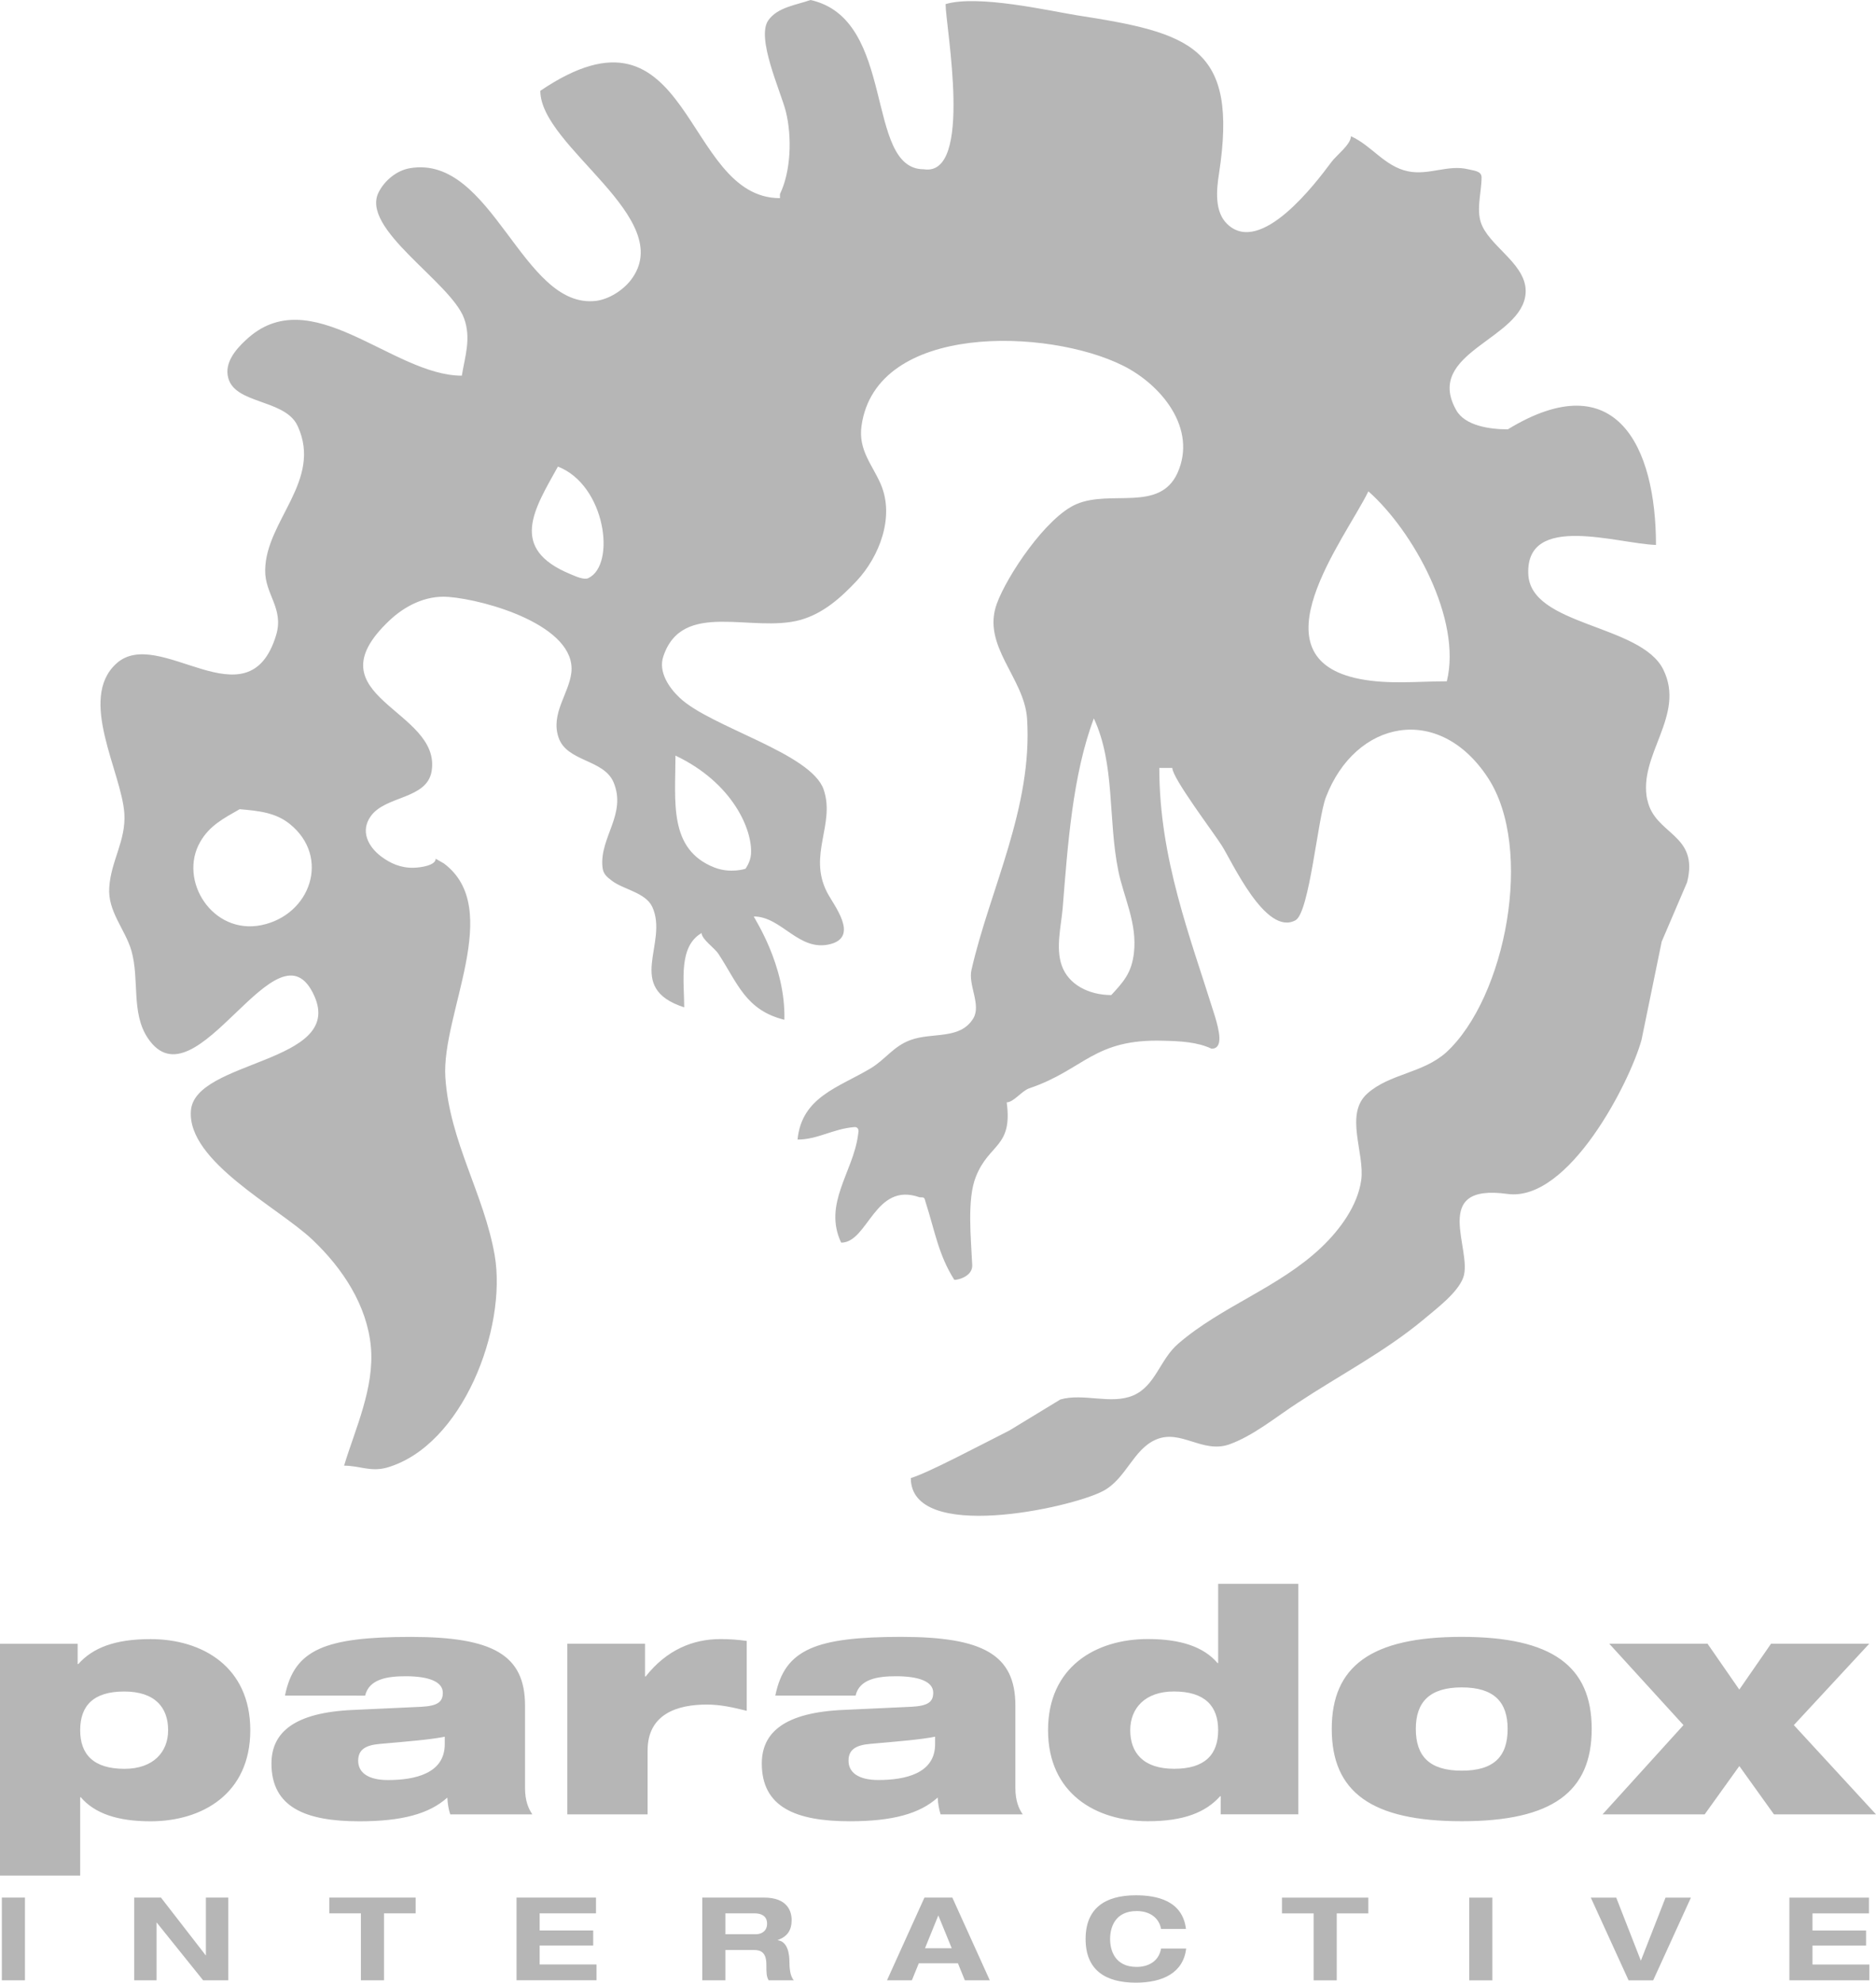 <svg width="53" height="56" viewBox="0 0 53 56" fill="none" xmlns="http://www.w3.org/2000/svg">
<g clip-path="url(#clip0_6128_17083)">
<path d="M0.052 53.598H0.705V55.934H0.052V53.598ZM5.817 53.598H6.45V55.934H5.739L4.43 54.306H4.423V55.934H3.791V53.598H4.548L5.811 55.228H5.817V53.598ZM10.195 54.043H9.303V53.598H11.742V54.043H10.849V55.934H10.196V54.043H10.195ZM14.593 53.598H16.838V54.043H15.246V54.527H16.759V54.952H15.246V55.488H16.852V55.933H14.593V53.598ZM19.84 53.598H21.587C22.254 53.598 22.365 53.993 22.365 54.232C22.365 54.517 22.246 54.7 21.974 54.795V54.802C22.26 54.843 22.303 55.197 22.303 55.427C22.303 55.542 22.313 55.816 22.428 55.934H21.715C21.654 55.827 21.651 55.731 21.651 55.486C21.651 55.159 21.505 55.078 21.304 55.078H20.493V55.934H19.84V53.598ZM20.493 54.633H21.358C21.503 54.633 21.671 54.553 21.671 54.334C21.671 54.101 21.482 54.043 21.324 54.043H20.493V54.633ZM27.063 55.453H25.958L25.762 55.934H25.059L26.117 53.598H26.905L27.963 55.934H27.258L27.063 55.453ZM26.509 54.102L26.133 55.028H26.888L26.509 54.102ZM32.802 54.483C32.74 54.146 32.454 53.978 32.114 53.978C31.494 53.978 31.362 54.45 31.362 54.768C31.362 55.086 31.494 55.556 32.114 55.556C32.431 55.556 32.737 55.408 32.802 55.038H33.511C33.431 55.719 32.855 56.001 32.09 56.001C31.214 56.001 30.67 55.633 30.67 54.768C30.67 53.903 31.215 53.533 32.09 53.533C32.67 53.533 33.408 53.676 33.505 54.483H32.802ZM37.111 54.044H36.218V53.599H38.657V54.044H37.765V55.935H37.112V54.044H37.111ZM41.508 53.599H42.161V55.935H41.508V53.599ZM44.943 53.599H45.661L46.357 55.38L47.054 53.599H47.771L46.705 55.935H46.01L44.943 53.599ZM50.553 53.599H52.801V54.044H51.206V54.528H52.719V54.953H51.206V55.489H52.813V55.934H50.553V53.598L50.553 53.599ZM0 46.429H2.194V47.002H2.212C2.62 46.544 3.245 46.297 4.251 46.297C5.72 46.297 7.071 47.082 7.071 48.871C7.071 50.66 5.721 51.443 4.251 51.443C3.326 51.443 2.673 51.223 2.283 50.764H2.265V52.976H0V46.429ZM3.516 49.961C4.332 49.961 4.75 49.487 4.75 48.87C4.75 48.235 4.386 47.777 3.508 47.777C2.636 47.777 2.265 48.181 2.265 48.87C2.265 49.548 2.636 49.961 3.516 49.961ZM8.051 47.892C8.185 47.23 8.467 46.825 9.028 46.57C9.582 46.323 10.407 46.235 11.604 46.235C13.916 46.235 14.833 46.737 14.833 48.174V50.501C14.833 50.869 14.932 51.09 15.04 51.248H12.72C12.673 51.108 12.647 50.949 12.638 50.773C12.131 51.231 11.359 51.443 10.153 51.443C8.631 51.443 7.669 51.047 7.669 49.812C7.669 48.932 8.314 48.367 9.989 48.297L11.904 48.209C12.356 48.183 12.51 48.078 12.51 47.813C12.51 47.495 12.104 47.346 11.459 47.346C10.942 47.346 10.426 47.426 10.316 47.893L8.051 47.892ZM12.565 49.054C12.186 49.133 11.541 49.186 10.735 49.257C10.317 49.292 10.119 49.425 10.119 49.732C10.119 50.067 10.399 50.278 10.961 50.278C11.723 50.278 12.565 50.093 12.565 49.266V49.054ZM16.028 46.428H18.223V47.353H18.241C18.83 46.605 19.573 46.296 20.353 46.296C20.602 46.296 20.851 46.313 21.097 46.349V48.322C20.698 48.225 20.363 48.146 19.963 48.146C19.156 48.146 18.296 48.401 18.296 49.441V51.247H16.028V46.428ZM21.904 47.891C22.041 47.229 22.32 46.824 22.883 46.569C23.437 46.322 24.261 46.234 25.459 46.234C27.77 46.234 28.686 46.736 28.686 48.173V50.5C28.686 50.868 28.785 51.089 28.893 51.247H26.573C26.529 51.107 26.5 50.948 26.491 50.772C25.984 51.23 25.214 51.442 24.008 51.442C22.484 51.442 21.522 51.045 21.522 49.812C21.522 48.931 22.167 48.366 23.845 48.296L25.757 48.208C26.21 48.182 26.365 48.077 26.365 47.812C26.365 47.494 25.957 47.346 25.313 47.346C24.797 47.346 24.28 47.425 24.172 47.892H21.905L21.904 47.891ZM26.418 49.053C26.039 49.132 25.394 49.185 24.588 49.256C24.171 49.291 23.972 49.424 23.972 49.731C23.972 50.066 24.254 50.277 24.815 50.277C25.576 50.277 26.418 50.093 26.418 49.265V49.053ZM34.487 50.735H34.47C34.062 51.193 33.436 51.441 32.43 51.441C30.96 51.441 29.609 50.658 29.609 48.869C29.609 47.08 30.959 46.295 32.43 46.295C33.354 46.295 34.007 46.515 34.397 46.973H34.415V44.736H36.68V51.246H34.486L34.487 50.735ZM33.164 47.776C32.348 47.776 31.931 48.252 31.931 48.869C31.931 49.502 32.293 49.96 33.173 49.96C34.044 49.96 34.415 49.556 34.415 48.869C34.415 48.191 34.044 47.776 33.164 47.776ZM41.297 46.234C43.853 46.234 44.968 47.062 44.968 48.833C44.968 50.612 43.854 51.441 41.297 51.441C38.739 51.441 37.624 50.612 37.624 48.833C37.624 47.062 38.74 46.234 41.297 46.234ZM41.297 50.013C42.211 50.013 42.593 49.609 42.593 48.833C42.593 48.075 42.211 47.661 41.297 47.661C40.389 47.661 39.999 48.075 39.999 48.833C39.999 49.609 40.389 50.013 41.297 50.013ZM45.276 51.246L47.561 48.726L45.465 46.428H48.241L49.138 47.723L50.034 46.428H52.809L50.679 48.726L53 51.247H50.117L49.139 49.883L48.16 51.247H45.277L45.276 51.246ZM46.541 22.593C46.748 23.59 48.011 23.546 47.663 24.921L46.946 26.595L46.375 29.375C46.043 30.572 44.323 33.949 42.594 33.724C40.365 33.411 41.623 35.316 41.338 36.087C41.178 36.519 40.592 36.954 40.218 37.27C39.119 38.185 37.848 38.841 36.669 39.62C36.056 40.016 35.406 40.56 34.713 40.803C33.965 41.052 33.357 40.364 32.664 40.659C32.013 40.931 31.818 41.771 31.16 42.116C30.233 42.602 25.732 43.578 25.732 41.748C26.204 41.61 27.632 40.852 28.518 40.404L29.958 39.528C30.613 39.342 31.386 39.68 32.013 39.416C32.651 39.141 32.766 38.398 33.289 37.951C34.52 36.889 36.12 36.376 37.327 35.236C37.866 34.723 38.353 34.051 38.456 33.339C38.564 32.569 37.971 31.468 38.633 30.884C39.266 30.322 40.198 30.318 40.86 29.723C42.539 28.177 43.349 23.964 42.035 21.967C40.651 19.855 38.294 20.336 37.459 22.518C37.229 23.106 36.995 25.768 36.602 25.992C35.76 26.456 34.809 24.337 34.516 23.881C34.291 23.522 33.12 21.98 33.12 21.691H32.752C32.752 24.26 33.626 26.465 34.32 28.693C34.443 29.1 34.574 29.621 34.228 29.621C33.83 29.432 33.348 29.407 32.871 29.396C30.897 29.335 30.638 30.21 29.084 30.738C28.869 30.807 28.638 31.136 28.441 31.136C28.614 32.412 27.945 32.291 27.572 33.232C27.313 33.867 27.434 34.991 27.467 35.733C27.48 36.043 27.085 36.151 26.962 36.151C26.514 35.45 26.409 34.759 26.149 33.952C26.111 33.826 26.129 33.818 25.98 33.818C24.709 33.366 24.528 35.099 23.764 35.099C23.248 34.003 24.099 33.114 24.24 32.066L24.255 31.951C24.253 31.881 24.218 31.827 24.132 31.835C23.523 31.887 23.104 32.187 22.532 32.187C22.651 30.979 23.695 30.716 24.602 30.173C25.024 29.915 25.243 29.55 25.726 29.375C26.349 29.149 27.125 29.377 27.498 28.763C27.726 28.381 27.347 27.818 27.445 27.399C27.961 25.127 29.18 22.81 29.016 20.29C28.933 19.138 27.731 18.243 28.16 17.057C28.445 16.267 29.562 14.595 30.417 14.237C31.384 13.826 32.755 14.47 33.264 13.364C33.833 12.103 32.809 10.868 31.728 10.328C29.611 9.27 24.755 9.108 24.34 12.023C24.24 12.715 24.651 13.132 24.886 13.683C25.28 14.609 24.839 15.722 24.207 16.403C23.747 16.892 23.261 17.324 22.618 17.509C21.244 17.89 19.275 16.924 18.739 18.544C18.593 18.976 18.904 19.431 19.199 19.706C20.073 20.54 22.924 21.271 23.271 22.305C23.601 23.283 22.823 24.141 23.364 25.2C23.554 25.571 24.279 26.452 23.461 26.666C22.569 26.897 22.087 25.886 21.297 25.886C21.297 25.928 22.201 27.254 22.16 28.804C21.062 28.532 20.837 27.764 20.298 26.944C20.188 26.774 19.822 26.53 19.822 26.354C19.16 26.734 19.33 27.721 19.33 28.453C17.619 27.898 18.904 26.645 18.427 25.614C18.237 25.21 17.617 25.126 17.294 24.882C17.131 24.758 17.035 24.682 17.019 24.473C16.946 23.646 17.709 22.988 17.334 22.097C17.058 21.441 16.008 21.522 15.778 20.826C15.554 20.156 16.073 19.594 16.142 18.997C16.287 17.677 13.731 16.942 12.67 16.86C12.014 16.808 11.423 17.127 10.998 17.53C8.712 19.693 12.492 20.036 12.193 21.789C12.055 22.582 10.887 22.469 10.474 23.055C10.177 23.472 10.394 23.905 10.763 24.188C11.018 24.379 11.317 24.521 11.691 24.51C11.899 24.504 12.309 24.442 12.309 24.255L12.539 24.387C14.251 25.66 12.463 28.652 12.582 30.432C12.701 32.242 13.675 33.726 13.976 35.457C14.328 37.511 13.072 40.836 10.931 41.453C10.473 41.581 10.156 41.398 9.721 41.398C10.028 40.377 10.587 39.197 10.477 38.033C10.367 36.869 9.684 35.829 8.828 35.017C7.854 34.095 5.286 32.806 5.393 31.375C5.496 29.937 9.718 30.039 8.885 28.142C7.854 25.798 5.533 31.363 4.172 29.316C3.7 28.6 3.945 27.684 3.714 26.857C3.541 26.253 3.036 25.743 3.087 25.061C3.135 24.314 3.563 23.739 3.513 22.975C3.433 21.805 2.197 19.739 3.283 18.746C4.487 17.639 7.019 20.528 7.802 17.936C8.028 17.176 7.475 16.786 7.492 16.094C7.513 14.706 9.108 13.575 8.415 12.046L8.372 11.961C7.967 11.277 6.637 11.401 6.448 10.674C6.335 10.256 6.648 9.88 6.938 9.612C8.768 7.872 11.08 10.611 13.047 10.611C13.136 10.069 13.316 9.555 13.111 8.993C12.736 7.963 10.153 6.454 10.703 5.42C10.866 5.102 11.204 4.813 11.586 4.75C13.92 4.361 14.748 8.741 16.836 8.499C17.214 8.449 17.594 8.202 17.822 7.911C19.16 6.166 15.265 4.154 15.265 2.565C19.558 -0.344 19.276 5.597 22.035 5.597V5.481C22.344 4.845 22.382 3.867 22.198 3.137C22.047 2.559 21.359 1.065 21.706 0.574C21.967 0.202 22.496 0.143 22.898 0C25.337 0.538 24.417 4.781 26.098 4.781C27.512 5.004 26.714 0.73 26.714 0.116C27.629 -0.156 29.629 0.303 30.413 0.43C33.643 0.93 34.986 1.319 34.441 4.89C34.366 5.363 34.305 5.983 34.677 6.334C35.623 7.229 37.175 5.167 37.609 4.584C37.747 4.391 38.166 4.084 38.166 3.848C38.755 4.113 39.116 4.699 39.775 4.838C40.37 4.962 40.909 4.639 41.486 4.783C41.636 4.821 41.857 4.827 41.857 5.011C41.857 5.453 41.677 5.983 41.883 6.398C42.181 7.019 43.144 7.505 43.102 8.271C43.025 9.593 40.222 9.943 41.138 11.58C41.382 12.025 42.084 12.127 42.598 12.127C45.664 10.257 46.784 12.621 46.784 15.392C45.7 15.358 43.112 14.477 43.176 16.206C43.225 17.686 46.347 17.623 46.989 18.908C47.635 20.212 46.269 21.318 46.537 22.593H46.541ZM7.386 26.131C8.779 25.843 9.342 24.204 8.187 23.274C7.788 22.953 7.318 22.903 6.771 22.856C6.32 23.114 5.917 23.32 5.655 23.782C5.032 24.868 6.002 26.412 7.386 26.131ZM16.623 16.328C17.41 15.954 17.11 13.701 15.762 13.179C15.089 14.392 14.363 15.496 16.122 16.22C16.259 16.277 16.498 16.388 16.623 16.329V16.328ZM19.083 21.341C19.083 22.636 18.879 23.992 20.184 24.503C20.645 24.681 21.062 24.538 21.062 24.538C21.062 24.538 21.199 24.352 21.216 24.134C21.271 23.454 20.709 22.114 19.083 21.342V21.341ZM32.034 26.926C32.136 26.076 31.743 25.34 31.593 24.59C31.297 23.117 31.509 21.594 30.903 20.292C30.302 21.882 30.163 23.889 30.022 25.655C29.979 26.152 29.821 26.77 29.994 27.264C30.18 27.811 30.765 28.106 31.395 28.106C31.76 27.713 31.966 27.473 32.034 26.926ZM40.875 19.244C41.308 17.486 39.915 14.987 38.659 13.878C38 15.226 35.345 18.587 38.426 19.18C39.242 19.337 40.047 19.244 40.875 19.244Z" fill="#B6B6B6"/>
</g>
<defs>
<clipPath id="clip0_6128_17083">
<rect width="53" height="56" fill="white"/>
</clipPath>
</defs>
</svg>
